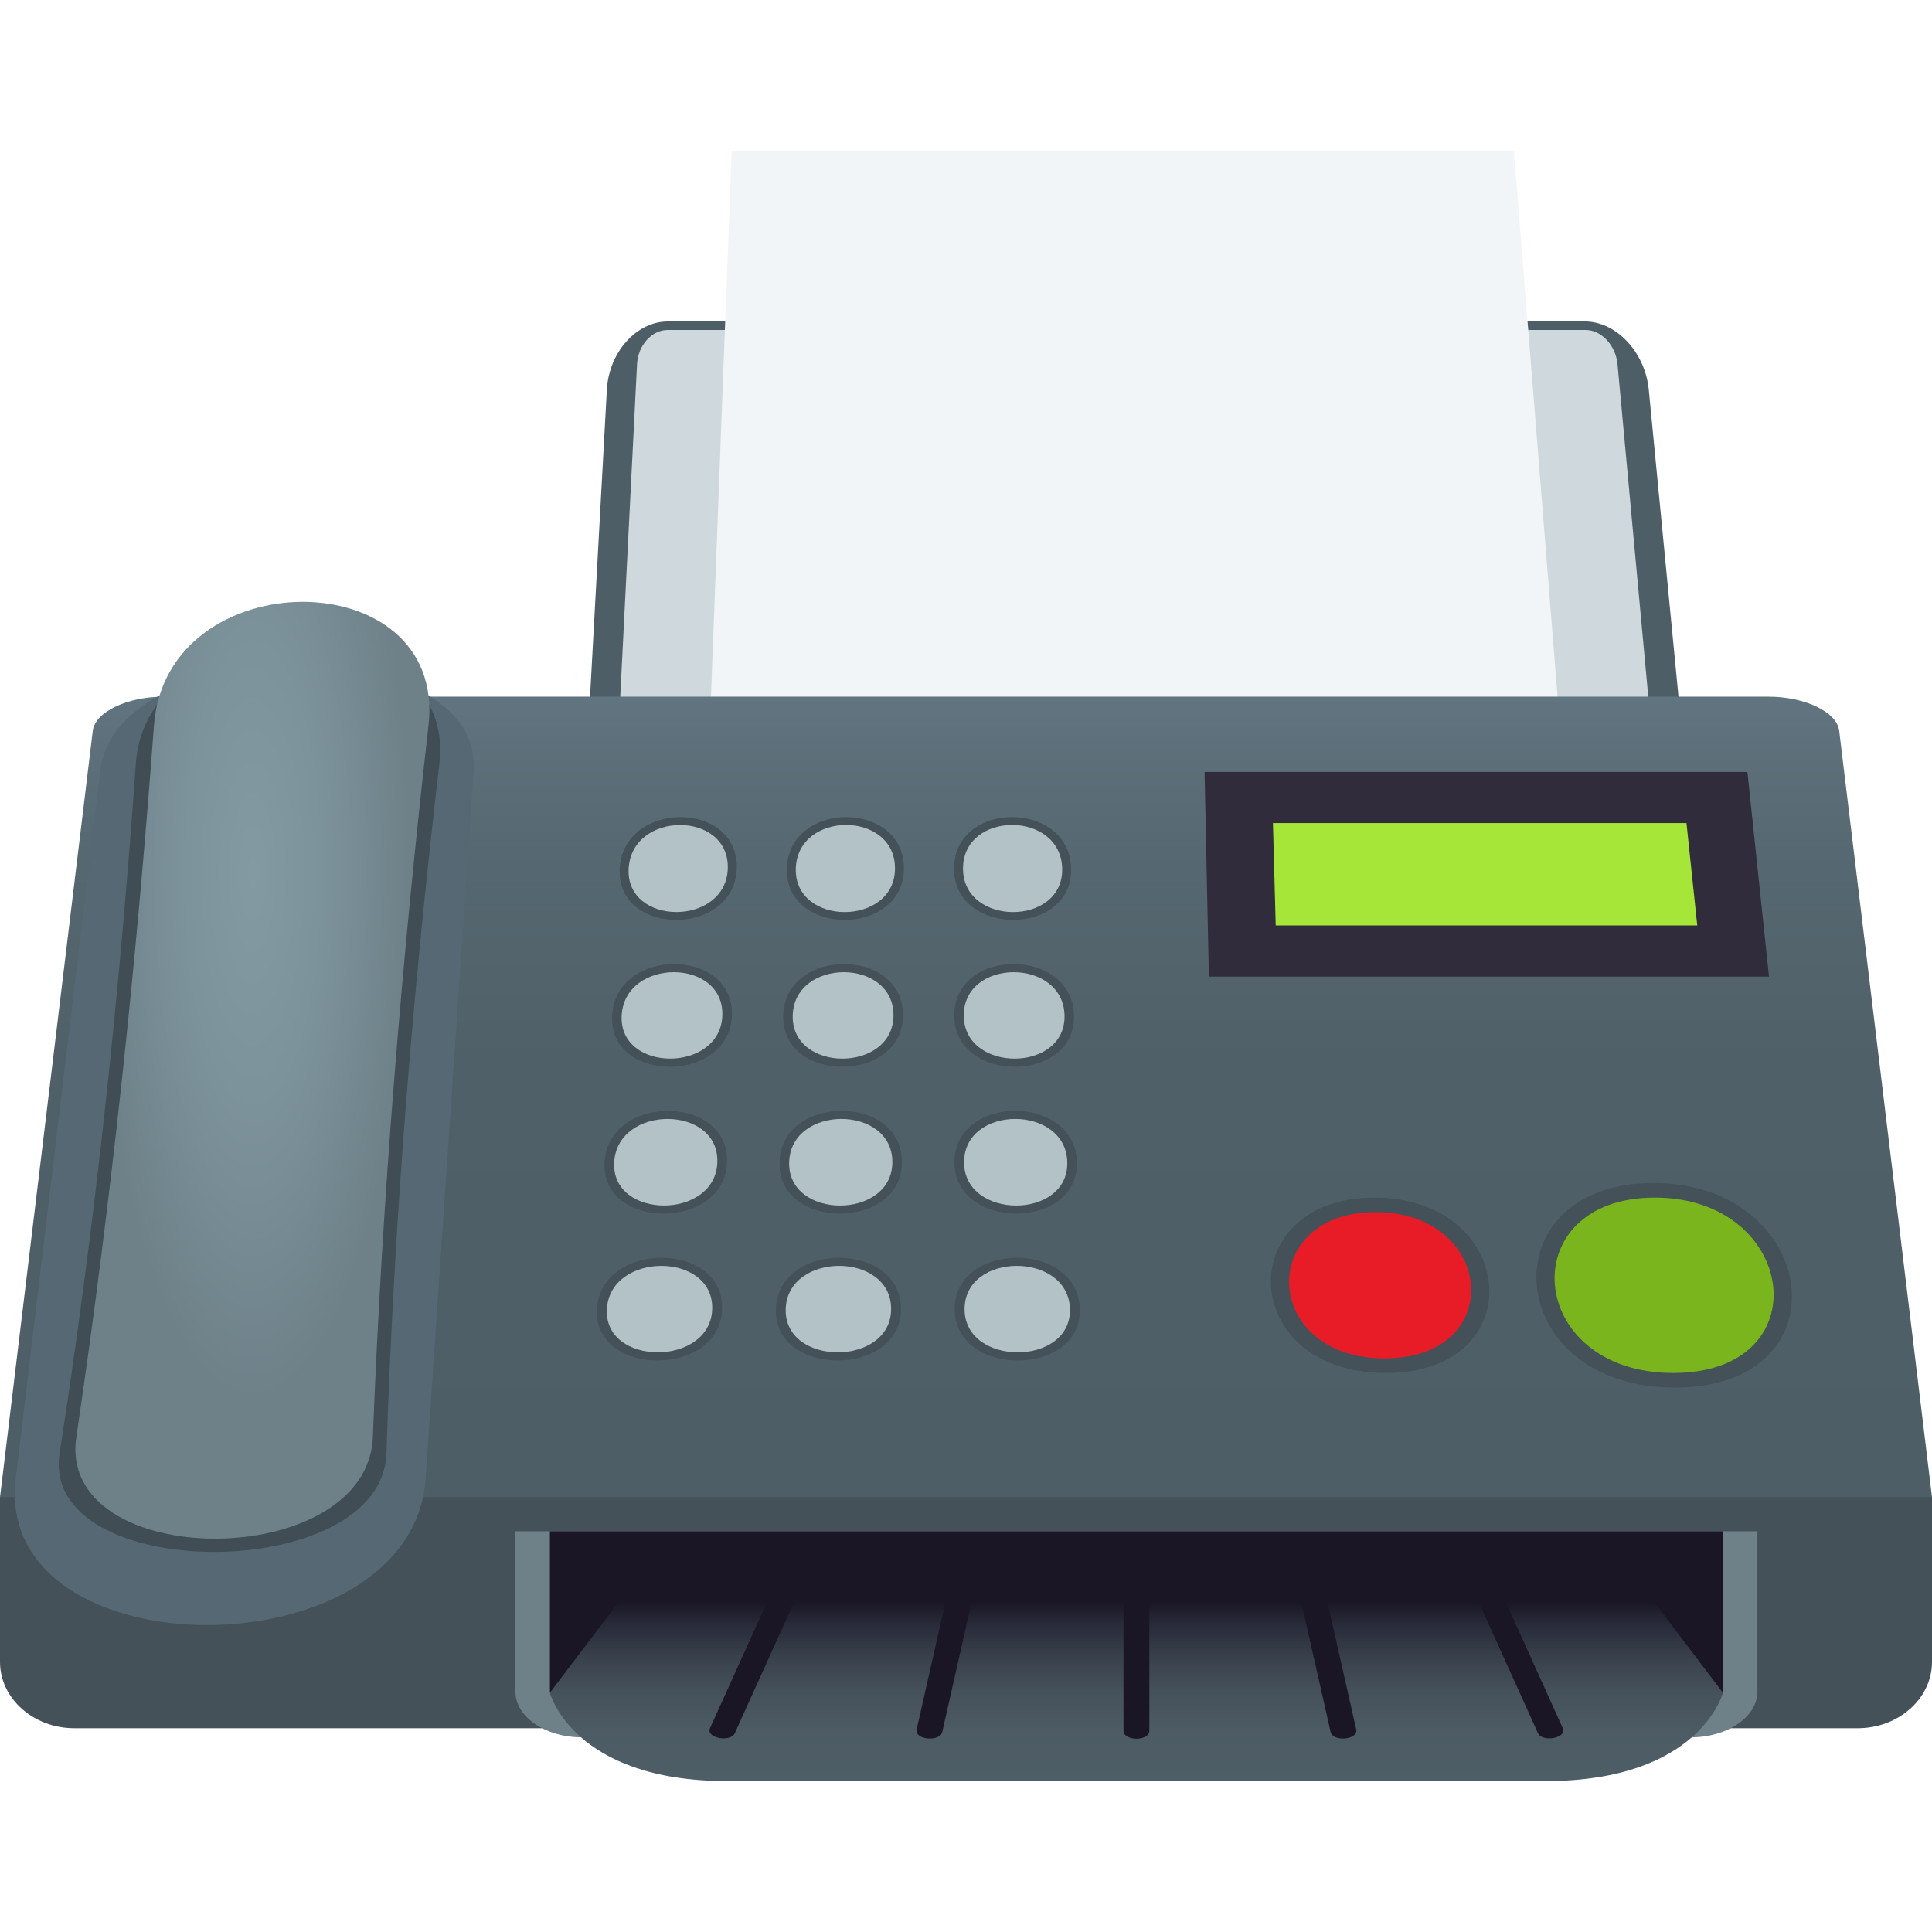 <svg xmlns="http://www.w3.org/2000/svg" xml:space="preserve" viewBox="0 0 64 64"><path fill="#445159" d="M0 49.595v5.46c0 1.209 1.108 2.195 2.462 2.195h59.077c1.354 0 2.461-.986 2.461-2.195v-5.46c-10.83-12.304-51.817-11.184-64 0z"/><path fill="#6E8189" d="M17.074 50.726v5.313c0 .831.988 1.512 2.194 1.512h36.753c1.206 0 2.195-.681 2.195-1.512v-5.313H17.074z"/><path fill="#1A1626" d="M18.216 50.726h38.858v5.313H18.216z"/><linearGradient id="a" x1="37.645" x2="37.645" y1="59" y2="53.058" gradientUnits="userSpaceOnUse"><stop offset="0" style="stop-color:#4e5e67"/><stop offset=".276" style="stop-color:#4c5b64"/><stop offset=".496" style="stop-color:#45515b"/><stop offset=".696" style="stop-color:#38404c"/><stop offset=".884" style="stop-color:#272937"/><stop offset="1" style="stop-color:#1a1626"/></linearGradient><path fill="url(#a)" d="M54.788 53.058H20.502l-2.286 3.016s.75 2.927 5.877 2.927h27.102c5.127 0 5.879-2.927 5.879-2.927l-2.286-3.016z"/><path fill="#1A1626" d="M37.217 52.389v4.942c0 .354.857.354.857 0v-4.942h-.857zm-5.744 0-1.107 4.898c-.08.35.771.423.847.089l1.128-4.987h-.868zm-5.754 0-2.198 4.857c-.151.334.68.478.819.171l2.274-5.028h-.895zm17.232 0 1.128 4.987c.075.334.927.261.847-.089l-1.107-4.898h-.868zm6.621 0h-.896l2.273 5.028c.141.307.972.163.82-.171l-2.197-4.857z"/><path fill="#4E5E67" d="M52.5 10.649H22.125c-1.042 0-1.953 1.018-2.022 2.26-.249 4.52-.496 9.038-.743 13.559h36.571l-1.313-13.559c-.122-1.243-1.075-2.259-2.118-2.26z"/><path fill="#CFD8DD" d="M52.525 10.932H22.111c-.521.002-.976.507-1.008 1.13l-.628 12.428h34.257c-.385-4.142-.768-8.284-1.15-12.428-.06-.622-.533-1.13-1.057-1.13z"/><path fill="#F2F5F7" d="M51.868 26.468H23.423L24.237 5H50.15l1.718 21.468z"/><linearGradient id="b" x1="32.001" x2="32.001" y1="49.595" y2="23.079" gradientUnits="userSpaceOnUse"><stop offset="0" style="stop-color:#4e5e67"/><stop offset=".542" style="stop-color:#506069"/><stop offset=".786" style="stop-color:#556770"/><stop offset=".97" style="stop-color:#5f727d"/><stop offset="1" style="stop-color:#617580"/></linearGradient><path fill="url(#b)" d="M58.576 23.078H5.425c-1.217 0-2.274.509-2.352 1.13L0 49.595h64c-1.024-8.462-2.048-16.925-3.074-25.387-.075-.621-1.133-1.131-2.35-1.13z"/><path fill="#445159" d="M45.535 39.672c4.732 0 5.266 5.811.362 5.81-4.904-.001-5.092-5.81-.362-5.81z"/><path fill="#E81C27" d="M45.566 40.154c3.955 0 4.375 4.844.301 4.844-4.074-.001-4.256-4.844-.301-4.844z"/><path fill="#445159" d="M54.768 39.188c5.502 0 6.447 6.778.711 6.778-5.741 0-6.215-6.778-.711-6.778z"/><path fill="#7AB51D" d="M54.818 39.672c4.73 0 5.512 5.811.609 5.81-4.905-.001-5.341-5.81-.609-5.81z"/><path fill="#566873" d="M14.103 48.93c-.383 6.537-14.416 6.537-13.576 0l2.796-23.416c.596-4.634 12.642-4.634 12.37 0-.45 6.627-1.247 18.347-1.59 23.416z"/><path fill="#404D54" d="M4.5 25.279c-.532 7.607-1.341 15.209-2.517 22.815-.769 4.42 10.763 4.42 10.82 0 .248-7.606.864-15.208 1.755-22.815C15.165 20 4.882 20 4.5 25.279z"/><radialGradient id="c" cx="26.93" cy="49.847" r="5.828" gradientTransform="matrix(.89 0 0 3.001 -15.596 -120.693)" gradientUnits="userSpaceOnUse"><stop offset="0" style="stop-color:#839aa3"/><stop offset=".421" style="stop-color:#7d939c"/><stop offset="1" style="stop-color:#6e8189"/></radialGradient><path fill="url(#c)" d="M5.101 24.021c-.579 7.843-1.406 15.685-2.564 23.529-.754 4.56 9.716 4.56 9.816 0 .308-7.844.952-15.686 1.843-23.529.604-5.446-8.683-5.446-9.095 0z"/><path fill="#445159" d="M35.482 28.771c.052 2.271-3.882 2.271-3.878 0 .005-2.27 3.826-2.27 3.878 0zm.096 4.865c.053 2.271-3.971 2.271-3.967 0 .004-2.269 3.914-2.269 3.967 0zm.096 4.864c.055 2.271-4.061 2.271-4.057 0 .006-2.27 4.005-2.27 4.057 0zm.097 4.866c.053 2.27-4.15 2.27-4.146 0s4.093-2.269 4.146 0zm-5.828-14.595c-.007 2.271-3.94 2.271-3.876 0 .065-2.27 3.884-2.27 3.876 0zm-.031 4.865c-.009 2.271-4.031 2.271-3.967 0 .064-2.269 3.975-2.269 3.967 0zm-.033 4.864c-.008 2.271-4.122 2.271-4.057 0 .066-2.27 4.065-2.27 4.057 0zm-.031 4.866c-.008 2.27-4.212 2.27-4.147 0 .064-2.269 4.154-2.269 4.147 0zm-5.442-14.595c-.068 2.271-4.001 2.271-3.876 0 .125-2.27 3.944-2.27 3.876 0zm-.161 4.865c-.068 2.271-4.092 2.271-3.967 0 .124-2.269 4.035-2.269 3.967 0zm-.162 4.864c-.068 2.271-4.182 2.271-4.057 0 .126-2.27 4.125-2.27 4.057 0zm-.161 4.866c-.067 2.27-4.272 2.27-4.147 0 .124-2.269 4.214-2.269 4.147 0z"/><path fill="#B3C2C6" d="M35.186 28.771c.045 1.924-3.289 1.924-3.285 0 .003-1.923 3.241-1.923 3.285 0zm.078 4.865c.044 1.91-3.341 1.91-3.338 0 .004-1.908 3.294-1.908 3.338 0zm.091 4.864c.046 1.914-3.422 1.914-3.419 0 .005-1.912 3.377-1.912 3.419 0zm.089 4.866c.044 1.91-3.495 1.91-3.491 0 .002-1.91 3.445-1.91 3.491 0zm-5.796-14.595c-.006 1.924-3.34 1.924-3.286 0 .055-1.923 3.292-1.923 3.286 0zm-.05 4.865c-.008 1.91-3.392 1.91-3.338 0 .054-1.908 3.344-1.908 3.338 0zm-.037 4.864c-.007 1.914-3.474 1.914-3.419 0 .054-1.912 3.424-1.912 3.419 0zm-.041 4.866c-.007 1.91-3.547 1.91-3.492 0 .054-1.91 3.498-1.91 3.492 0zm-5.411-14.595c-.058 1.922-3.389 1.922-3.284 0 .106-1.921 3.342-1.921 3.284 0zm-.18 4.865c-.058 1.909-3.44 1.909-3.335 0 .104-1.908 3.392-1.908 3.335 0zm-.166 4.864c-.057 1.913-3.521 1.913-3.417 0 .106-1.911 3.473-1.911 3.417 0zm-.17 4.866c-.056 1.909-3.594 1.909-3.489 0 .104-1.909 3.545-1.909 3.489 0z"/><path fill="#302C3B" d="m39.903 25.572.143 6.779H58.6l-.715-6.779z"/><path fill="#A6E639" d="m42.168 27.266.092 3.39h13.964l-.357-3.39z"/></svg>